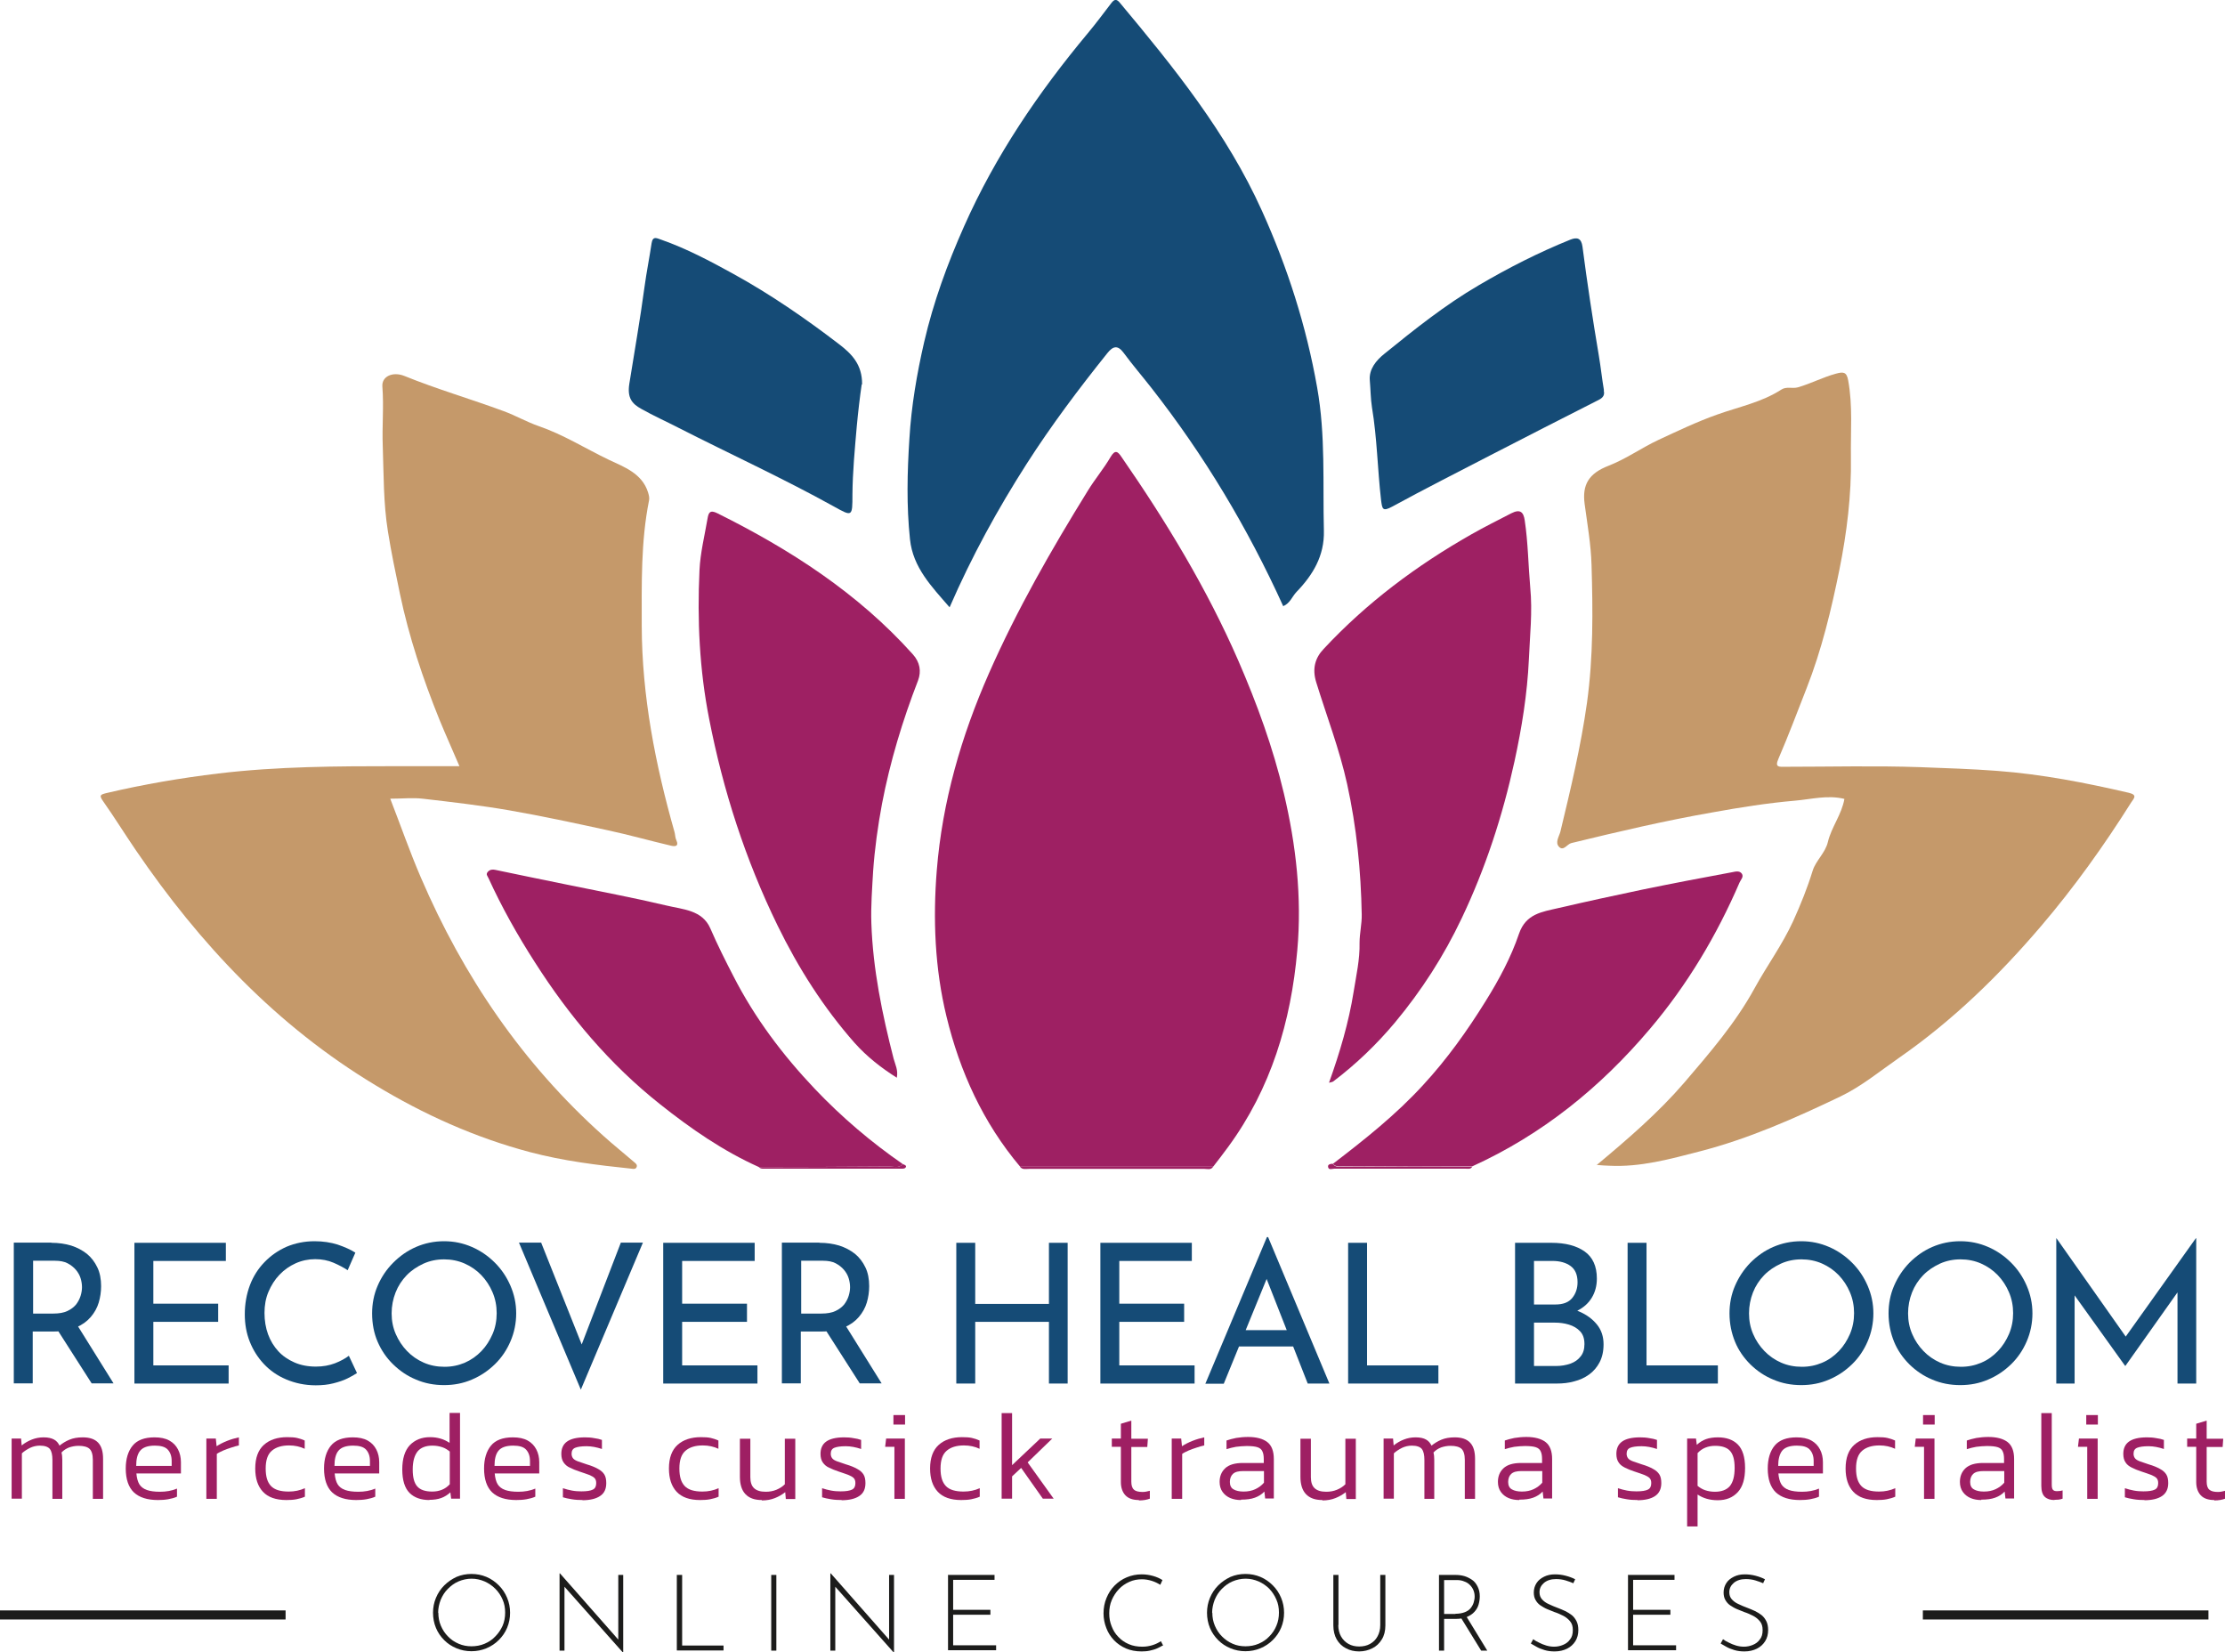 <svg xmlns="http://www.w3.org/2000/svg" id="Layer_2" data-name="Layer 2" viewBox="0 0 112.89 83.83"><defs><style>      .cls-1 {        fill: #9e1f63;      }      .cls-2 {        fill: #154b76;      }      .cls-3 {        fill: #c5996a;      }      .cls-4 {        fill: #9e2063;      }      .cls-5 {        fill: #1c1c1b;      }    </style></defs><g id="Layer_1-2" data-name="Layer 1"><g><g><path class="cls-5" d="m21.97,81.82c0-.27.05-.52.15-.76.1-.24.24-.45.42-.63.18-.18.39-.32.62-.43.24-.1.49-.15.76-.15s.52.05.76.15c.24.1.45.25.63.43.18.18.32.39.42.63.1.24.15.49.15.76s-.05.52-.15.76c-.1.24-.24.44-.42.62-.18.18-.39.32-.63.42-.24.1-.49.15-.76.15s-.52-.05-.76-.15c-.24-.1-.44-.23-.62-.41s-.32-.38-.42-.62c-.1-.24-.15-.5-.15-.78Zm.27,0c0,.23.04.45.13.66.09.21.21.39.36.54.15.16.33.28.54.37s.42.13.65.13.46-.04.67-.13c.21-.09.39-.21.54-.37.15-.15.28-.34.37-.54.09-.21.13-.43.13-.67s-.04-.46-.13-.66c-.09-.21-.21-.39-.37-.55s-.34-.28-.54-.37c-.21-.09-.43-.14-.66-.14s-.46.05-.67.14-.38.22-.54.38-.27.34-.36.55c-.08.21-.13.43-.13.66Z"></path><path class="cls-5" d="m31.6,83.83l-3.03-3.41.07-.05v3.37s-.25,0-.25,0v-3.92h.02l3.03,3.44-.07.02v-3.38s.25,0,.25,0v3.93h-.01Z"></path><path class="cls-5" d="m34.35,79.9h.26v3.58h2.1v.25h-2.37v-3.84Z"></path><path class="cls-5" d="m39.13,79.9h.26v3.84h-.26v-3.84Z"></path><path class="cls-5" d="m45.34,83.83l-3.03-3.41.07-.05v3.37s-.25,0-.25,0v-3.92h.02l3.03,3.44-.07.02v-3.38s.25,0,.25,0v3.93h-.01Z"></path><path class="cls-5" d="m48.09,79.9h2.37v.25h-2.1v1.52h1.89v.25h-1.89v1.55h2.18v.25h-2.44v-3.84Z"></path><path class="cls-5" d="m58.99,83.48c-.08.05-.18.1-.29.15-.11.05-.23.08-.36.11-.13.03-.27.04-.42.04-.29,0-.56-.05-.79-.15s-.44-.24-.61-.42c-.17-.18-.3-.38-.39-.62-.09-.23-.14-.48-.14-.74,0-.28.05-.54.15-.78.1-.24.23-.45.41-.63s.38-.32.62-.42.49-.15.76-.15c.2,0,.39.03.57.08.18.05.34.12.48.21l-.11.24c-.13-.08-.27-.15-.43-.2-.16-.05-.33-.08-.5-.08-.23,0-.44.04-.64.13-.2.09-.38.21-.53.37s-.27.34-.36.55-.13.43-.13.68.04.45.12.65c.08.21.19.39.34.54.15.16.32.28.53.37.21.09.43.13.69.13.19,0,.36-.03.52-.08.16-.05.3-.12.42-.2l.12.23Z"></path><path class="cls-5" d="m61.24,81.82c0-.27.05-.52.15-.76.1-.24.24-.45.42-.63.18-.18.39-.32.62-.43.24-.1.49-.15.76-.15s.52.05.76.15c.24.1.45.25.63.43.18.18.32.39.42.63.1.24.15.49.15.76s-.05.52-.15.76c-.1.24-.24.44-.42.62-.18.18-.39.32-.63.42-.24.1-.49.15-.76.15s-.52-.05-.76-.15c-.24-.1-.44-.23-.62-.41-.18-.18-.32-.38-.42-.62-.1-.24-.15-.5-.15-.78Zm.27,0c0,.23.04.45.13.66.09.21.21.39.36.54.16.16.33.28.54.37.2.09.42.13.65.13s.46-.04.67-.13c.21-.09.39-.21.54-.37.15-.15.28-.34.36-.54.09-.21.13-.43.13-.67s-.04-.46-.13-.66c-.09-.21-.21-.39-.36-.55-.16-.16-.34-.28-.54-.37-.21-.09-.43-.14-.66-.14s-.46.05-.67.14-.38.22-.54.38-.27.34-.36.55c-.08.21-.13.43-.13.66Z"></path><path class="cls-5" d="m67.9,82.44c0,.22.05.42.14.58s.22.29.38.38.34.13.54.13.39-.04.55-.13.29-.21.38-.38c.09-.16.14-.35.14-.58v-2.54h.26v2.56c0,.28-.06.52-.18.71-.12.2-.28.35-.48.45-.2.1-.42.16-.67.16s-.47-.05-.67-.16c-.2-.1-.36-.26-.47-.45s-.17-.44-.17-.71v-2.56h.26v2.54Z"></path><path class="cls-5" d="m73.87,79.9c.14,0,.29.02.43.06s.27.11.39.19.21.2.28.34c.07.14.11.3.11.49,0,.14-.02.28-.06.42s-.11.26-.21.37c-.1.11-.22.19-.38.26s-.35.1-.57.1h-.59v1.61h-.26v-3.84h.88Zm-.03,1.97c.19,0,.35-.03.48-.08s.23-.12.3-.21c.07-.09.12-.18.15-.28.03-.1.05-.2.05-.3,0-.12-.02-.22-.06-.32-.04-.1-.1-.19-.18-.27s-.17-.14-.29-.18c-.11-.05-.24-.07-.37-.07h-.65v1.72h.58Zm.55.12l1.07,1.75h-.31l-1.07-1.74h.31Z"></path><path class="cls-5" d="m79.85,80.33c-.11-.05-.25-.1-.41-.15-.16-.05-.33-.07-.49-.07-.25,0-.45.06-.61.19-.15.13-.23.28-.23.48,0,.14.04.26.13.36.09.1.2.18.34.24.14.07.29.13.45.19.13.05.25.1.38.16.12.06.24.13.34.21s.18.19.24.31.09.27.09.45c0,.21-.05.4-.15.56-.1.16-.24.29-.42.38-.18.09-.39.14-.63.14-.19,0-.36-.02-.52-.07-.16-.05-.29-.1-.41-.17s-.21-.12-.28-.16l.12-.22c.08.06.18.12.29.17.11.06.24.11.37.15.13.04.27.06.4.06.15,0,.31-.03.45-.09.15-.06.27-.15.36-.28.1-.12.14-.28.14-.47s-.04-.33-.14-.45c-.09-.11-.21-.21-.35-.28-.14-.07-.29-.14-.45-.19-.12-.05-.25-.1-.37-.15-.12-.05-.23-.12-.34-.19-.1-.07-.18-.16-.24-.27-.06-.1-.09-.23-.09-.38,0-.18.05-.34.14-.48.09-.14.22-.24.38-.32.16-.08.34-.12.55-.12.18,0,.36.02.55.07s.35.11.48.18l-.1.21Z"></path><path class="cls-5" d="m82.59,79.9h2.37v.25h-2.1v1.52h1.89v.25h-1.89v1.55h2.18v.25h-2.44v-3.84Z"></path><path class="cls-5" d="m89.48,80.33c-.11-.05-.25-.1-.41-.15-.16-.05-.33-.07-.49-.07-.25,0-.45.06-.61.19-.15.13-.23.28-.23.48,0,.14.04.26.13.36.09.1.2.18.34.24.14.07.29.13.45.19.13.05.25.1.38.16.12.06.24.13.34.21s.18.19.24.31.09.27.09.45c0,.21-.05.4-.15.56-.1.16-.24.29-.42.38-.18.09-.39.14-.63.14-.19,0-.36-.02-.52-.07-.16-.05-.29-.1-.41-.17s-.21-.12-.28-.16l.12-.22c.08.06.18.12.29.17.11.06.24.11.37.15.13.04.27.06.4.06.15,0,.31-.03.45-.09.15-.06.27-.15.36-.28.1-.12.14-.28.14-.47s-.04-.33-.14-.45c-.09-.11-.21-.21-.35-.28-.14-.07-.29-.14-.45-.19-.12-.05-.25-.1-.37-.15-.12-.05-.23-.12-.34-.19-.1-.07-.18-.16-.24-.27-.06-.1-.09-.23-.09-.38,0-.18.05-.34.14-.48.09-.14.22-.24.38-.32.16-.08.34-.12.55-.12.18,0,.36.02.55.07s.35.11.48.18l-.1.21Z"></path></g><g><path class="cls-1" d="m.59,76.04v-3.06h.48l.03.35c.16-.13.34-.23.52-.3.18-.07.38-.11.59-.11.23,0,.4.04.53.11.13.07.22.18.28.31.15-.12.31-.22.5-.3.19-.08.41-.12.68-.12.35,0,.61.09.78.27.17.18.25.45.25.82v2.03h-.52v-1.98c0-.27-.06-.46-.17-.56-.11-.1-.3-.15-.55-.15-.17,0-.33.03-.48.08-.15.06-.28.14-.39.26.03.11.04.23.04.37v1.98h-.5v-1.97c0-.26-.04-.44-.13-.56-.09-.11-.26-.17-.51-.17-.17,0-.34.04-.49.11-.16.08-.3.17-.42.28v2.3h-.52Z"></path><path class="cls-1" d="m8.02,76.1c-.55,0-.95-.13-1.23-.39-.27-.26-.41-.67-.41-1.21,0-.49.12-.88.35-1.16.23-.28.6-.42,1.11-.42.3,0,.55.05.75.16.2.11.34.26.44.45s.15.41.15.65v.57h-2.26c.02.23.07.42.15.55.08.13.21.23.38.29s.39.09.67.09c.31,0,.6-.05.86-.16v.41c-.13.06-.28.1-.45.13-.17.03-.34.04-.52.04Zm-1.1-1.73h1.79v-.25c0-.25-.07-.44-.2-.58-.13-.14-.35-.2-.65-.2-.37,0-.61.09-.75.26s-.2.43-.2.77Z"></path><path class="cls-1" d="m10.47,76.04v-3.06h.48l.04.39c.15-.1.33-.19.53-.27.2-.08.41-.14.6-.18v.41c-.12.03-.25.06-.39.11-.14.04-.28.1-.41.15-.13.06-.24.11-.32.17v2.28h-.53Z"></path><path class="cls-1" d="m14.53,76.1c-.53,0-.93-.14-1.19-.42s-.39-.67-.39-1.18c0-.54.15-.94.44-1.2.29-.26.69-.39,1.18-.39.2,0,.37.01.5.04.13.03.26.07.39.13v.42c-.23-.11-.5-.17-.79-.17-.38,0-.67.09-.88.27-.21.18-.31.48-.31.9s.09.7.27.89.48.28.9.28c.3,0,.57-.06.82-.17v.43c-.13.06-.28.1-.43.13-.15.03-.32.04-.51.04Z"></path><path class="cls-1" d="m18.08,76.1c-.55,0-.95-.13-1.23-.39-.27-.26-.41-.67-.41-1.21,0-.49.12-.88.35-1.16.23-.28.6-.42,1.11-.42.3,0,.55.05.75.16.2.11.34.26.44.45s.15.41.15.65v.57h-2.26c.02.23.07.42.15.55.08.13.21.23.38.29s.39.09.67.09c.31,0,.6-.05.86-.16v.41c-.13.06-.28.1-.45.13-.17.03-.34.04-.52.04Zm-1.1-1.73h1.79v-.25c0-.25-.07-.44-.2-.58-.13-.14-.35-.2-.65-.2-.37,0-.61.09-.75.26s-.2.43-.2.77Z"></path><path class="cls-1" d="m21.79,76.1c-.43,0-.77-.12-1.01-.36s-.37-.64-.37-1.19.13-.96.38-1.23c.26-.27.6-.41,1.03-.41.38,0,.71.1.99.29v-1.52h.53v4.35h-.45l-.04-.32c-.14.13-.3.23-.47.29-.17.06-.37.09-.6.09Zm.14-.43c.18,0,.34-.03.49-.09.15-.06.28-.15.4-.28v-1.66c-.11-.09-.23-.17-.38-.22-.15-.05-.31-.08-.5-.08-.34,0-.59.1-.75.29-.16.2-.25.5-.25.92s.08.69.23.86c.15.17.4.26.76.26Z"></path><path class="cls-1" d="m26.2,76.1c-.55,0-.95-.13-1.23-.39-.27-.26-.41-.67-.41-1.21,0-.49.12-.88.35-1.16.23-.28.6-.42,1.11-.42.3,0,.55.05.75.16.2.11.34.26.44.45s.15.41.15.65v.57h-2.26c.02.23.07.42.15.55.08.13.21.23.38.29s.39.09.67.09c.31,0,.6-.05.86-.16v.41c-.13.06-.28.1-.45.13-.17.03-.34.04-.52.04Zm-1.1-1.73h1.79v-.25c0-.25-.07-.44-.2-.58-.13-.14-.35-.2-.65-.2-.37,0-.61.09-.75.26s-.2.43-.2.77Z"></path><path class="cls-1" d="m29.57,76.1c-.2,0-.39-.01-.56-.04-.18-.03-.33-.06-.45-.1v-.46c.15.05.3.09.46.12s.32.04.48.04c.27,0,.46-.03.58-.09s.17-.17.17-.33c0-.12-.03-.2-.09-.26-.06-.06-.16-.11-.28-.16-.13-.05-.29-.1-.49-.17-.18-.06-.33-.12-.47-.19-.14-.06-.24-.15-.32-.26-.08-.11-.12-.26-.12-.44,0-.27.09-.48.28-.62.19-.14.49-.22.92-.22.16,0,.32.01.47.04.15.02.28.05.39.09v.46c-.27-.09-.53-.14-.78-.14-.27,0-.46.03-.58.08-.12.05-.18.15-.18.3,0,.1.03.18.08.24.05.06.14.11.25.15.11.04.26.09.44.15.24.07.43.15.57.23.15.08.25.17.32.28s.1.26.1.44c0,.3-.1.52-.32.66-.21.14-.51.21-.9.21Z"></path><path class="cls-1" d="m35.52,76.1c-.53,0-.93-.14-1.19-.42s-.39-.67-.39-1.18c0-.54.15-.94.44-1.2.29-.26.69-.39,1.18-.39.2,0,.37.01.5.04.13.03.26.07.39.13v.42c-.23-.11-.5-.17-.79-.17-.38,0-.67.09-.88.27-.21.18-.31.48-.31.9s.09.7.27.89.48.28.9.28c.3,0,.57-.06.82-.17v.43c-.13.06-.28.1-.43.13-.15.03-.32.04-.51.04Z"></path><path class="cls-1" d="m38.65,76.1c-.37,0-.64-.1-.83-.3-.19-.2-.28-.5-.28-.88v-1.93h.53v1.95c0,.25.06.44.19.56.13.12.32.18.59.18.19,0,.37-.03.54-.1.17-.07.31-.16.43-.28v-2.31h.53v3.06h-.48l-.03-.35c-.15.12-.32.22-.52.3-.2.08-.42.12-.66.12Z"></path><path class="cls-1" d="m42.72,76.1c-.2,0-.39-.01-.56-.04-.18-.03-.33-.06-.45-.1v-.46c.15.05.3.09.46.12s.32.04.48.04c.27,0,.46-.03.58-.09s.17-.17.17-.33c0-.12-.03-.2-.09-.26-.06-.06-.16-.11-.28-.16-.13-.05-.29-.1-.49-.17-.18-.06-.33-.12-.47-.19-.14-.06-.24-.15-.32-.26-.08-.11-.12-.26-.12-.44,0-.27.09-.48.28-.62.19-.14.49-.22.92-.22.16,0,.32.01.47.04.15.02.28.05.39.09v.46c-.27-.09-.53-.14-.78-.14-.27,0-.46.03-.58.08-.12.05-.18.15-.18.3,0,.1.03.18.08.24.05.06.14.11.25.15.11.04.26.09.44.15.24.07.43.15.57.23.15.08.25.17.32.28s.1.26.1.44c0,.3-.1.52-.32.66-.21.14-.51.21-.9.21Z"></path><path class="cls-1" d="m45.38,76.04v-2.64h-.47l.05-.42h.95v3.06h-.53Zm-.05-3.77v-.48h.59v.48h-.59Z"></path><path class="cls-1" d="m48.77,76.1c-.53,0-.93-.14-1.19-.42s-.39-.67-.39-1.18c0-.54.15-.94.44-1.2.29-.26.69-.39,1.18-.39.2,0,.37.01.5.04.13.03.26.07.39.13v.42c-.23-.11-.5-.17-.79-.17-.38,0-.67.09-.88.27-.21.18-.31.48-.31.9s.09.7.27.89.48.28.9.28c.3,0,.57-.06.82-.17v.43c-.13.06-.28.1-.43.13-.15.03-.32.04-.51.04Z"></path><path class="cls-1" d="m50.82,76.04v-4.35h.53v2.64l1.43-1.35h.61l-1.25,1.21,1.32,1.84h-.55l-1.1-1.56-.46.43v1.13h-.53Z"></path><path class="cls-1" d="m57.78,76.1c-.3,0-.53-.08-.68-.24-.15-.16-.23-.39-.23-.67v-1.79h-.46v-.42h.46v-.75l.53-.16v.92h.84l-.03.42h-.81v1.76c0,.18.04.32.13.4.08.08.23.12.44.12.11,0,.23-.02.37-.06v.4c-.16.06-.34.09-.55.09Z"></path><path class="cls-1" d="m59.45,76.04v-3.06h.48l.04.39c.15-.1.33-.19.53-.27.2-.08.41-.14.6-.18v.41c-.12.03-.25.06-.39.11-.14.04-.28.1-.41.15-.13.06-.24.11-.32.17v2.28h-.53Z"></path><path class="cls-1" d="m62.96,76.1c-.19,0-.37-.03-.54-.1-.16-.07-.29-.17-.39-.31-.1-.14-.15-.31-.15-.51,0-.28.09-.51.28-.69s.49-.27.9-.27h1.06v-.19c0-.17-.02-.3-.07-.4-.04-.1-.13-.17-.25-.21s-.31-.06-.55-.06c-.19,0-.36.02-.54.04-.17.03-.33.07-.48.12v-.44c.14-.05.3-.09.49-.13.19-.03.39-.05.6-.05.43,0,.76.09.98.26s.33.46.33.86v2h-.44l-.04-.35c-.13.14-.29.24-.48.31-.19.07-.42.1-.7.1Zm.14-.43c.22,0,.42-.04.59-.12s.32-.19.44-.33v-.59h-1.05c-.24,0-.41.04-.52.14-.1.09-.16.23-.16.41s.06.31.19.38c.12.07.29.11.5.11Z"></path><path class="cls-1" d="m67.09,76.1c-.37,0-.64-.1-.83-.3-.19-.2-.28-.5-.28-.88v-1.93h.53v1.95c0,.25.06.44.19.56.13.12.32.18.59.18.19,0,.37-.03.54-.1s.31-.16.43-.28v-2.31h.53v3.06h-.48l-.03-.35c-.15.12-.32.22-.52.3-.2.08-.42.12-.66.12Z"></path><path class="cls-1" d="m70.2,76.04v-3.06h.48l.03.35c.16-.13.34-.23.52-.3.18-.07.38-.11.59-.11.23,0,.41.04.53.11.13.07.22.18.28.31.15-.12.31-.22.5-.3s.42-.12.68-.12c.35,0,.61.09.78.27.17.18.25.45.25.82v2.03h-.52v-1.98c0-.27-.06-.46-.17-.56-.11-.1-.3-.15-.55-.15-.17,0-.33.03-.48.08-.15.06-.28.14-.39.26.03.11.04.23.04.37v1.98h-.5v-1.97c0-.26-.04-.44-.13-.56-.09-.11-.26-.17-.51-.17-.17,0-.34.04-.49.11-.16.08-.3.17-.42.28v2.3h-.52Z"></path><path class="cls-1" d="m77.08,76.1c-.19,0-.37-.03-.54-.1-.16-.07-.29-.17-.39-.31-.1-.14-.15-.31-.15-.51,0-.28.09-.51.28-.69s.49-.27.9-.27h1.06v-.19c0-.17-.02-.3-.07-.4-.04-.1-.13-.17-.25-.21s-.31-.06-.55-.06c-.19,0-.36.02-.54.04-.17.03-.33.07-.48.12v-.44c.14-.05.3-.09.49-.13.19-.03.39-.05.6-.05.43,0,.76.09.98.26s.33.46.33.86v2h-.44l-.04-.35c-.13.14-.29.24-.48.31-.19.07-.42.1-.7.1Zm.14-.43c.22,0,.42-.04.59-.12s.32-.19.44-.33v-.59h-1.05c-.24,0-.41.04-.52.14-.1.09-.16.23-.16.41s.06.31.19.38c.12.07.29.11.5.11Z"></path><path class="cls-1" d="m83.1,76.1c-.2,0-.39-.01-.56-.04-.18-.03-.33-.06-.45-.1v-.46c.15.05.3.09.46.12s.32.04.48.04c.27,0,.46-.03.58-.09s.17-.17.17-.33c0-.12-.03-.2-.09-.26-.06-.06-.16-.11-.28-.16s-.29-.1-.49-.17c-.18-.06-.33-.12-.47-.19s-.25-.15-.32-.26c-.08-.11-.12-.26-.12-.44,0-.27.09-.48.28-.62.19-.14.49-.22.92-.22.16,0,.32.01.47.04.15.02.28.05.39.09v.46c-.27-.09-.53-.14-.78-.14-.27,0-.46.03-.58.08s-.18.15-.18.3c0,.1.03.18.08.24.05.06.14.11.25.15.11.04.26.09.44.15.24.07.43.15.57.23.15.08.25.17.32.28s.1.26.1.44c0,.3-.11.52-.32.66s-.51.21-.9.21Z"></path><path class="cls-1" d="m85.6,77.43v-4.45h.45l.04.32c.14-.13.3-.23.47-.29.17-.06.37-.09.6-.09.43,0,.77.12,1.01.36.24.24.37.64.37,1.19s-.12.96-.37,1.23c-.25.27-.58.41-1.02.41-.4,0-.74-.1-1.02-.29v1.62h-.53Zm1.41-1.75c.34,0,.6-.1.76-.29.16-.2.24-.5.24-.92s-.08-.69-.23-.86c-.15-.17-.4-.26-.76-.26-.18,0-.34.03-.49.09-.15.06-.28.15-.4.28v1.66c.11.09.23.17.38.22.15.05.31.08.5.08Z"></path><path class="cls-1" d="m91.33,76.1c-.55,0-.95-.13-1.23-.39-.27-.26-.41-.67-.41-1.21,0-.49.12-.88.35-1.16.23-.28.61-.42,1.11-.42.3,0,.55.05.75.16.2.11.34.26.44.45s.15.41.15.65v.57h-2.26c.02.23.07.42.15.55.08.13.21.23.38.29.17.06.39.09.67.09.31,0,.6-.05.86-.16v.41c-.13.06-.28.1-.45.13-.17.03-.34.04-.52.04Zm-1.1-1.73h1.79v-.25c0-.25-.07-.44-.2-.58-.13-.14-.35-.2-.65-.2-.37,0-.61.09-.75.26-.13.17-.2.43-.2.77Z"></path><path class="cls-1" d="m95.22,76.1c-.53,0-.93-.14-1.19-.42-.26-.28-.39-.67-.39-1.18,0-.54.15-.94.44-1.2.29-.26.69-.39,1.18-.39.2,0,.37.01.5.04.13.03.26.07.39.13v.42c-.23-.11-.5-.17-.79-.17-.38,0-.67.09-.88.27-.21.18-.31.48-.31.9s.09.7.27.89.48.28.9.28c.3,0,.57-.06.82-.17v.43c-.13.06-.28.1-.43.13-.15.03-.32.04-.51.04Z"></path><path class="cls-1" d="m97.62,76.04v-2.64h-.47l.05-.42h.95v3.06h-.53Zm-.05-3.77v-.48h.59v.48h-.59Z"></path><path class="cls-1" d="m100.52,76.1c-.19,0-.37-.03-.54-.1-.16-.07-.29-.17-.39-.31-.1-.14-.15-.31-.15-.51,0-.28.09-.51.28-.69s.49-.27.9-.27h1.06v-.19c0-.17-.02-.3-.07-.4-.04-.1-.13-.17-.25-.21s-.31-.06-.55-.06c-.19,0-.36.02-.54.04-.17.03-.33.07-.48.12v-.44c.14-.05.3-.09.49-.13.19-.03.39-.05.6-.05.43,0,.76.09.98.26s.33.46.33.86v2h-.44l-.04-.35c-.13.14-.29.24-.48.31-.19.07-.42.1-.7.1Zm.14-.43c.22,0,.42-.04.59-.12s.32-.19.44-.33v-.59h-1.05c-.24,0-.41.04-.52.14-.1.09-.16.23-.16.41s.06.31.19.38c.12.07.29.11.5.11Z"></path><path class="cls-1" d="m104.24,76.1c-.21,0-.37-.05-.49-.16-.12-.11-.18-.3-.18-.56v-3.69h.53v3.63c0,.13.02.22.06.26.04.05.11.07.2.07.1,0,.2-.01.29-.04v.42c-.07.03-.14.04-.21.05-.07,0-.14.01-.21.01Z"></path><path class="cls-1" d="m105.9,76.04v-2.64h-.47l.05-.42h.95v3.06h-.53Zm-.05-3.77v-.48h.59v.48h-.59Z"></path><path class="cls-1" d="m108.82,76.1c-.2,0-.39-.01-.56-.04-.18-.03-.33-.06-.45-.1v-.46c.15.05.3.09.46.12s.32.04.48.04c.27,0,.46-.03.58-.09s.17-.17.17-.33c0-.12-.03-.2-.09-.26-.06-.06-.16-.11-.28-.16s-.29-.1-.49-.17c-.18-.06-.33-.12-.47-.19s-.25-.15-.32-.26c-.08-.11-.12-.26-.12-.44,0-.27.09-.48.28-.62.19-.14.49-.22.92-.22.16,0,.32.01.47.04.15.02.28.05.39.09v.46c-.27-.09-.53-.14-.78-.14-.27,0-.46.03-.58.08s-.18.15-.18.3c0,.1.03.18.08.24.05.06.14.11.25.15.11.04.26.09.44.15.24.07.43.15.57.23.15.08.25.17.32.28s.1.26.1.44c0,.3-.11.52-.32.66s-.51.21-.9.21Z"></path><path class="cls-1" d="m112.34,76.1c-.3,0-.53-.08-.68-.24s-.23-.39-.23-.67v-1.79h-.46v-.42h.46v-.75l.53-.16v.92h.84l-.03.42h-.81v1.76c0,.18.04.32.13.4s.23.12.44.12c.11,0,.23-.02.37-.06v.4c-.16.06-.34.09-.55.09Z"></path></g><g><path class="cls-2" d="m2.61,63.05c.36,0,.7.05,1,.14.31.1.57.24.8.42.23.19.4.42.53.69s.19.59.19.95c0,.28-.04.56-.12.83-.08.27-.22.52-.41.74-.19.22-.44.4-.75.53s-.68.2-1.13.2h-1.06v2.63h-.96v-7.14h1.9Zm.1,3.59c.28,0,.52-.04.71-.13s.33-.2.44-.33c.1-.13.18-.28.23-.44.05-.16.07-.31.07-.44s-.02-.29-.07-.45-.13-.3-.24-.43c-.11-.13-.25-.24-.42-.33-.17-.09-.39-.13-.64-.13h-1.11v2.68h1.04Zm1.18.54l1.87,3h-1.11l-1.9-2.97,1.14-.03Z"></path><path class="cls-2" d="m6.82,63.05h4.64v.92h-3.68v2.17h3.29v.92h-3.29v2.21h3.82v.92h-4.78v-7.14Z"></path><path class="cls-2" d="m18.11,69.66c-.12.08-.28.17-.48.27s-.44.18-.72.25c-.27.07-.57.1-.89.1-.55,0-1.05-.11-1.5-.3s-.82-.45-1.13-.78c-.31-.33-.55-.71-.72-1.14-.17-.43-.25-.89-.25-1.38,0-.53.09-1.03.26-1.48.17-.45.42-.84.74-1.17.32-.33.69-.59,1.12-.78.43-.18.9-.28,1.42-.28.43,0,.82.06,1.17.17.35.12.65.25.9.41l-.39.89c-.2-.13-.44-.26-.72-.38-.28-.12-.59-.18-.93-.18s-.68.07-.99.21c-.31.14-.58.33-.82.58-.24.25-.42.54-.56.87-.14.33-.2.69-.2,1.07s.06.75.18,1.08c.12.33.3.62.52.86s.5.43.82.57c.32.14.68.21,1.09.21.36,0,.68-.06.97-.17.28-.11.52-.24.7-.38l.4.85Z"></path><path class="cls-2" d="m18.88,66.63c0-.49.09-.96.28-1.4.19-.44.45-.83.79-1.17.34-.34.72-.61,1.16-.8.44-.19.91-.29,1.42-.29s.97.1,1.41.29c.44.19.83.46,1.17.8.34.34.6.73.79,1.17.19.44.29.9.29,1.4s-.1.98-.29,1.42-.45.83-.79,1.16c-.34.33-.72.59-1.17.78-.44.19-.91.28-1.41.28s-.98-.09-1.42-.28c-.44-.18-.82-.44-1.16-.77-.34-.33-.6-.71-.79-1.15s-.28-.92-.28-1.44Zm.99,0c0,.38.07.73.21,1.05s.33.61.57.86c.24.25.53.45.85.59.32.14.67.21,1.05.21s.71-.07,1.04-.21c.32-.14.6-.34.84-.59.24-.25.42-.54.56-.86s.21-.68.21-1.06-.07-.73-.21-1.06-.33-.62-.57-.87c-.24-.25-.53-.45-.85-.59-.32-.14-.67-.21-1.04-.21s-.72.07-1.05.22c-.32.15-.61.34-.85.59-.24.25-.43.54-.56.87-.13.33-.2.69-.2,1.06Z"></path><path class="cls-2" d="m27.46,63.05l2.35,5.9-.54-.11,2.23-5.8h1.12l-3.15,7.46-3.14-7.46h1.14Z"></path><path class="cls-2" d="m33.65,63.05h4.64v.92h-3.68v2.17h3.29v.92h-3.29v2.21h3.82v.92h-4.78v-7.14Z"></path><path class="cls-2" d="m41.58,63.05c.36,0,.7.05,1,.14.31.1.57.24.8.42.23.19.4.42.53.69s.19.59.19.95c0,.28-.04.56-.12.83-.08.27-.22.52-.41.74-.19.22-.44.4-.75.53s-.68.2-1.13.2h-1.06v2.63h-.96v-7.14h1.9Zm.1,3.59c.28,0,.52-.04.71-.13s.33-.2.44-.33c.1-.13.18-.28.23-.44.05-.16.07-.31.07-.44s-.02-.29-.07-.45-.13-.3-.24-.43c-.11-.13-.25-.24-.42-.33-.17-.09-.39-.13-.64-.13h-1.11v2.68h1.04Zm1.18.54l1.87,3h-1.11l-1.9-2.97,1.14-.03Z"></path><path class="cls-2" d="m54.17,63.05v7.14h-.95v-3.13h-3.74v3.13h-.96v-7.14h.96v3.1h3.74v-3.1h.95Z"></path><path class="cls-2" d="m55.83,63.05h4.64v.92h-3.68v2.17h3.29v.92h-3.29v2.21h3.82v.92h-4.78v-7.14Z"></path><path class="cls-2" d="m61.16,70.19l3.12-7.43h.06l3.11,7.43h-1.1l-2.33-5.93.68-.44-2.61,6.38h-.94Zm1.83-2.71h2.66l.32.83h-3.25l.28-.83Z"></path><path class="cls-2" d="m68.4,63.05h.96v6.22h3.62v.92h-4.58v-7.14Z"></path><path class="cls-2" d="m78.71,63.05c.72,0,1.28.15,1.69.44.41.29.62.75.62,1.37,0,.38-.09.7-.26.98-.17.28-.41.49-.72.65-.31.16-.67.25-1.08.27l-.14-.49c.48.01.91.1,1.29.26.38.16.68.38.91.66s.34.62.34,1.01c0,.36-.07.66-.2.91s-.31.46-.53.62c-.22.16-.48.28-.76.35-.28.08-.58.11-.88.11h-2.12v-7.14h1.84Zm.2,3.13c.4,0,.68-.11.86-.33.18-.22.27-.49.27-.8,0-.38-.12-.65-.35-.82-.23-.17-.54-.26-.93-.26h-.93v2.21h1.08Zm.04,3.12c.26,0,.5-.04.73-.12.22-.08.39-.2.52-.37.13-.16.19-.37.19-.62,0-.28-.07-.49-.22-.65-.15-.16-.34-.27-.57-.34-.23-.07-.47-.1-.71-.1h-1.06v2.2h1.12Z"></path><path class="cls-2" d="m82.58,63.05h.96v6.22h3.62v.92h-4.58v-7.14Z"></path><path class="cls-2" d="m87.75,66.63c0-.49.09-.96.28-1.4.19-.44.45-.83.78-1.17.34-.34.72-.61,1.16-.8.44-.19.91-.29,1.42-.29s.97.1,1.41.29c.44.19.83.46,1.17.8.34.34.6.73.79,1.17.19.44.29.9.29,1.4s-.1.98-.29,1.42c-.19.44-.45.83-.79,1.16-.34.33-.72.59-1.17.78-.44.19-.91.28-1.41.28s-.98-.09-1.42-.28c-.44-.18-.82-.44-1.16-.77-.33-.33-.6-.71-.78-1.15s-.28-.92-.28-1.44Zm.99,0c0,.38.07.73.21,1.05.14.33.33.61.57.86.24.25.53.45.85.59.32.14.67.21,1.05.21s.71-.07,1.04-.21.6-.34.84-.59c.24-.25.42-.54.56-.86.14-.33.21-.68.21-1.06s-.07-.73-.21-1.06c-.14-.33-.33-.62-.57-.87-.24-.25-.53-.45-.85-.59-.32-.14-.67-.21-1.04-.21s-.72.07-1.05.22c-.32.15-.61.34-.85.59-.24.25-.43.54-.56.87-.13.33-.2.69-.2,1.06Z"></path><path class="cls-2" d="m95.82,66.63c0-.49.09-.96.28-1.4.19-.44.45-.83.78-1.17.34-.34.72-.61,1.16-.8.44-.19.91-.29,1.42-.29s.97.1,1.41.29c.44.19.83.46,1.17.8.34.34.6.73.79,1.17.19.44.29.9.29,1.4s-.1.98-.29,1.42c-.19.44-.45.83-.79,1.16-.34.33-.72.59-1.17.78-.44.19-.91.28-1.41.28s-.98-.09-1.42-.28c-.44-.18-.82-.44-1.16-.77-.33-.33-.6-.71-.78-1.15s-.28-.92-.28-1.44Zm.99,0c0,.38.07.73.21,1.05.14.33.33.61.57.86.24.25.53.45.85.59.32.14.67.21,1.05.21s.71-.07,1.04-.21.6-.34.84-.59c.24-.25.42-.54.56-.86.14-.33.21-.68.21-1.06s-.07-.73-.21-1.06c-.14-.33-.33-.62-.57-.87-.24-.25-.53-.45-.85-.59-.32-.14-.67-.21-1.04-.21s-.72.07-1.05.22c-.32.15-.61.34-.85.59-.24.25-.43.54-.56.87-.13.33-.2.69-.2,1.06Z"></path><path class="cls-2" d="m104.33,70.19v-7.37h.01l3.74,5.31-.4-.08,3.73-5.23h.02v7.37h-.95v-5.19l.06.48-2.7,3.81h-.02l-2.73-3.81.17-.44v5.15h-.93Z"></path></g><rect class="cls-5" x="97.56" y="81.7" width="14.49" height=".46"></rect><rect class="cls-5" y="81.7" width="14.49" height=".46"></rect><g><path class="cls-3" d="m80.98,59.13c1.63-1.36,3.15-2.67,4.47-4.2,1.3-1.52,2.6-3.02,3.57-4.79.63-1.15,1.41-2.21,1.96-3.41.38-.84.72-1.68.99-2.56.16-.51.64-.9.77-1.45.18-.76.7-1.39.84-2.19-.85-.21-1.69.02-2.51.09-1.39.12-2.78.34-4.16.59-2.41.42-4.8.98-7.18,1.56-.22.05-.4.43-.63.19-.21-.22,0-.51.07-.77.52-2.16,1.04-4.33,1.35-6.54.32-2.32.3-4.66.23-6.99-.03-1.03-.21-2.06-.35-3.09-.13-.97.2-1.55,1.21-1.94.9-.35,1.69-.92,2.55-1.32.97-.45,1.95-.92,2.97-1.28,1.09-.39,2.25-.62,3.24-1.26.27-.18.56-.04.85-.12.66-.19,1.26-.51,1.92-.69.37-.1.55-.11.63.33.24,1.3.12,2.61.14,3.92.03,1.91-.21,3.83-.58,5.67-.41,2.03-.9,4.08-1.67,6.04-.47,1.2-.92,2.4-1.43,3.58-.2.45.06.4.35.4,2.29,0,4.57-.06,6.86.02,1.3.05,2.61.09,3.91.19,2.26.17,4.46.6,6.66,1.11.47.11.24.3.12.49-1.38,2.19-2.88,4.29-4.56,6.26-2.14,2.51-4.49,4.8-7.21,6.69-.98.68-1.92,1.46-2.99,1.97-2.3,1.1-4.64,2.14-7.12,2.78-1.51.39-3.01.81-4.6.73-.18,0-.35-.02-.64-.04Z"></path><path class="cls-3" d="m23.31,38.87c-.34-.8-.69-1.57-1.01-2.35-.84-2.08-1.55-4.2-2.01-6.4-.22-1.05-.44-2.1-.61-3.17-.23-1.44-.21-2.88-.26-4.32-.04-1.01.06-2.01-.02-3.02-.04-.52.53-.77,1.11-.54,1.65.67,3.37,1.17,5.05,1.79.6.22,1.17.55,1.78.76,1.25.43,2.37,1.14,3.56,1.71.74.35,1.68.68,1.98,1.65.04.13.08.28.05.41-.42,2.1-.37,4.23-.37,6.36.01,3.57.69,7.03,1.66,10.45.04.13.03.28.09.41.16.35-.08.34-.28.29-1.07-.25-2.12-.55-3.2-.78-1.66-.36-3.32-.72-4.99-1.01-1.45-.25-2.92-.42-4.39-.59-.52-.06-1.05,0-1.65,0,.53,1.36.99,2.69,1.55,3.99,2.16,5.03,5.17,9.45,9.26,13.11.51.46,1.05.89,1.57,1.34.07.06.17.13.12.25-.05.12-.17.09-.26.08-1.73-.18-3.45-.39-5.15-.84-2.79-.74-5.39-1.91-7.85-3.4-5-3.01-8.89-7.14-12.15-11.92-.56-.82-1.08-1.66-1.65-2.47-.23-.32-.15-.35.18-.43,1.87-.44,3.75-.76,5.66-.99,3.01-.36,6.03-.37,9.05-.37,1.05,0,2.09,0,3.19,0Z"></path><path class="cls-2" d="m65.11,30.76c-1.81-3.99-4.02-7.67-6.69-11.08-.47-.6-.96-1.17-1.41-1.78-.31-.42-.55-.33-.83.02-1.45,1.81-2.84,3.66-4.09,5.61-1.47,2.3-2.78,4.68-3.91,7.28-.92-1.06-1.86-2.02-2.01-3.45-.18-1.7-.14-3.39-.03-5.1.1-1.67.38-3.3.75-4.91.47-2.03,1.18-3.97,2.03-5.88,1.59-3.58,3.76-6.77,6.26-9.77.42-.5.81-1.03,1.21-1.55.14-.18.25-.22.42-.02,2.75,3.29,5.44,6.62,7.22,10.57,1.3,2.88,2.25,5.85,2.8,8.97.43,2.42.28,4.84.34,7.26.03,1.26-.55,2.23-1.39,3.1-.22.23-.32.57-.67.72Z"></path><path class="cls-4" d="m67.43,54.93c.55-1.54,1-3.05,1.25-4.62.13-.82.32-1.64.3-2.48,0-.48.12-.96.11-1.43-.04-2.23-.26-4.43-.74-6.62-.39-1.77-1.04-3.45-1.57-5.17-.21-.68-.06-1.23.38-1.69,2.18-2.34,4.71-4.23,7.49-5.81.67-.38,1.35-.72,2.03-1.07.45-.23.62-.06.68.36.17,1.13.18,2.28.28,3.41.12,1.23-.02,2.44-.07,3.65-.08,1.74-.36,3.47-.73,5.17-.6,2.75-1.47,5.42-2.68,7.96-.9,1.9-2.03,3.66-3.38,5.28-.93,1.11-1.97,2.11-3.13,2.99-.04.03-.1.04-.22.07Z"></path><path class="cls-4" d="m45.51,54.68c-.81-.51-1.53-1.08-2.14-1.76-1.59-1.8-2.87-3.82-3.92-5.97-1.63-3.34-2.76-6.84-3.47-10.48-.49-2.49-.61-5.01-.49-7.54.04-.88.26-1.75.41-2.63.05-.29.12-.45.5-.26,3.7,1.84,7.13,4.05,9.91,7.15.37.41.44.87.27,1.33-.79,2.04-1.42,4.12-1.83,6.26-.21,1.13-.37,2.27-.45,3.42-.05.88-.12,1.76-.09,2.64.08,2.34.55,4.61,1.13,6.87.08.3.24.58.16.97Z"></path><path class="cls-4" d="m38.51,59.21c-1.83-.82-3.46-1.95-5.02-3.19-2.55-2.02-4.61-4.47-6.35-7.2-.88-1.37-1.68-2.79-2.36-4.28-.05-.11-.14-.18-.03-.31.11-.12.24-.13.38-.1,1.2.25,2.4.5,3.59.74,1.7.35,3.41.67,5.1,1.07.82.2,1.81.22,2.22,1.16.36.83.76,1.63,1.18,2.44,1.08,2.11,2.49,3.98,4.12,5.7,1.36,1.43,2.85,2.7,4.47,3.82-.2.22-.46.12-.69.12-2.2.02-4.41.02-6.61.03Z"></path><path class="cls-4" d="m67.62,59.05c1.62-1.24,3.21-2.5,4.59-4.01,1.2-1.3,2.23-2.74,3.16-4.24.68-1.09,1.29-2.22,1.7-3.43.35-1.02,1.18-1.11,1.99-1.3,1.42-.33,2.85-.64,4.28-.94,1.51-.31,3.02-.6,4.54-.88.16-.03.38-.1.5.08.1.16-.06.3-.12.44-1.16,2.69-2.65,5.19-4.54,7.42-2.51,2.97-5.47,5.37-9.04,6.99-2.13,0-4.26,0-6.39-.02-.23,0-.49.09-.68-.13Z"></path><path class="cls-2" d="m43.72,19.5c-.09.62-.18,1.37-.25,2.13-.1,1.15-.21,2.31-.22,3.46,0,1.13,0,1.13-.95.6-2.58-1.43-5.27-2.66-7.9-4-.62-.32-1.25-.6-1.85-.94-.5-.27-.73-.58-.62-1.28.26-1.64.55-3.27.77-4.91.1-.74.25-1.48.36-2.22.06-.4.29-.24.49-.18,1.28.45,2.47,1.08,3.65,1.73,1.89,1.04,3.66,2.26,5.37,3.57.64.49,1.18,1.03,1.17,2.04Z"></path><path class="cls-2" d="m81.37,19.81c.08.31-.13.42-.36.53-1.79.91-3.58,1.82-5.36,2.74-1.68.87-3.36,1.72-5.01,2.62-.5.27-.51.12-.57-.34-.18-1.56-.2-3.14-.46-4.69-.07-.45-.07-.91-.11-1.37-.05-.56.31-1.01.75-1.36,1.53-1.24,3.07-2.47,4.78-3.47,1.5-.88,3.03-1.66,4.64-2.31.35-.14.56-.08.62.35.24,1.85.52,3.69.83,5.53.1.58.16,1.18.26,1.76Z"></path><g><path class="cls-4" d="m51.76,59.19c-1.88-2.23-3.06-4.82-3.74-7.63-.59-2.43-.69-4.94-.49-7.41.28-3.48,1.24-6.8,2.65-10,1.42-3.22,3.16-6.26,5.01-9.25.36-.59.81-1.12,1.16-1.72.23-.39.37-.27.55,0,2.27,3.28,4.33,6.67,5.93,10.34.95,2.19,1.76,4.41,2.31,6.73.62,2.62.92,5.28.68,7.97-.32,3.61-1.33,7-3.51,9.97-.25.34-.5.67-.76,1-3.26,0-6.53,0-9.79,0Z"></path><g><path class="cls-4" d="m51.76,59.19c3.26,0,6.53,0,9.79,0-.11.18-.29.11-.44.11-2.97,0-5.94,0-8.91,0-.16,0-.33.05-.45-.11Z"></path><path class="cls-4" d="m38.51,59.21c2.2,0,4.41-.01,6.61-.03.23,0,.49.1.69-.12.09.03.22.08.13.18-.06.07-.22.05-.34.05-2.25,0-4.51,0-6.76,0-.12,0-.24.02-.34-.08Z"></path><path class="cls-4" d="m67.62,59.05c.19.23.45.13.68.13,2.13.01,4.26.01,6.39.02-.08.13-.21.09-.33.09-2.22,0-4.44,0-6.66,0-.11,0-.31.1-.32-.12,0-.1.13-.13.24-.13Z"></path></g></g></g></g></g></svg>